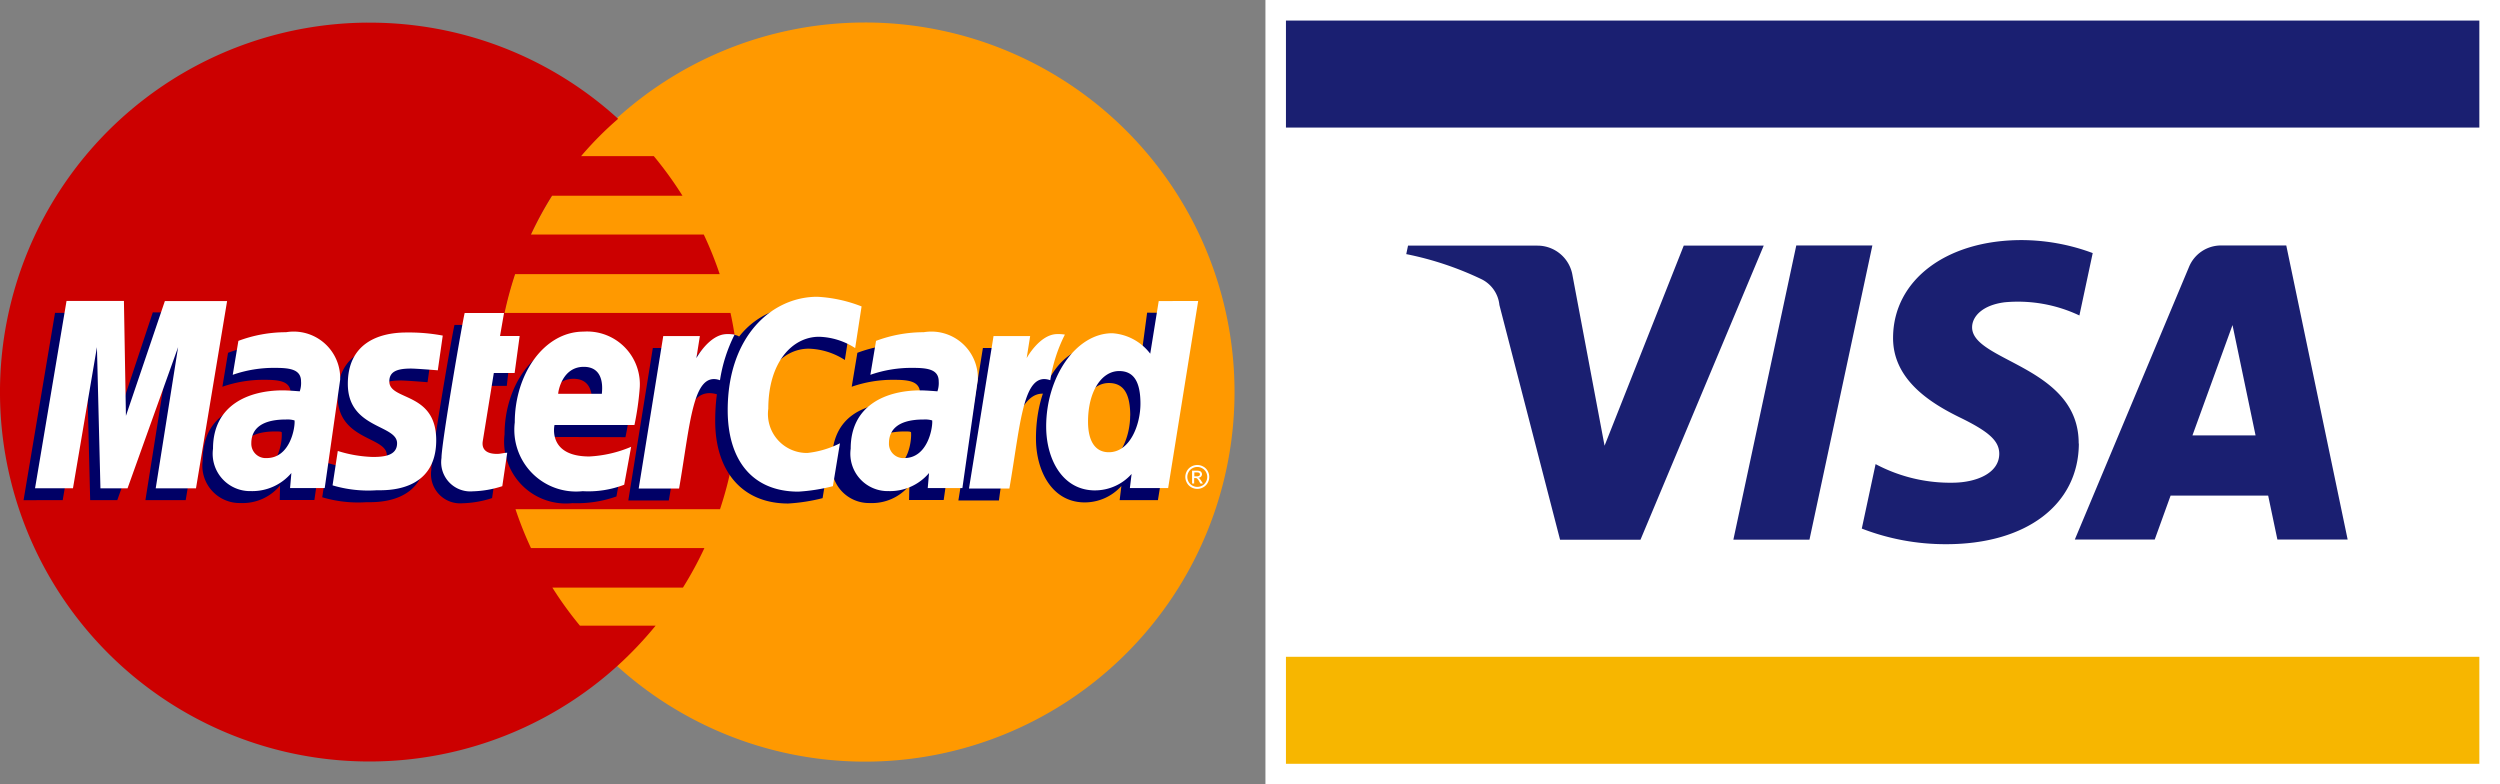 <svg xmlns="http://www.w3.org/2000/svg" width="88.384" height="27.724" viewBox="0 0 88.384 27.724">
  <rect x="0" y="0" width="88.384" height="27.724" fill="#808080" stroke="none"/>
  <g id="credit" transform="translate(0)">
    <g id="Group_380" data-name="Group 380" transform="translate(44.738 0)">
      <rect id="Rectangle_1041" data-name="Rectangle 1041" width="43.646" height="27.724" fill="#fff"/>
      <rect id="Rectangle_1042" data-name="Rectangle 1042" width="42.191" height="3.783" transform="translate(0.725 23.22)" fill="#f7b600"/>
      <rect id="Rectangle_1043" data-name="Rectangle 1043" width="42.191" height="3.783" transform="translate(0.725 0.727)" fill="#1a1f71"/>
      <g id="Group_379" data-name="Group 379" transform="translate(4.975 8.488)">
        <path id="Path_228" data-name="Path 228" d="M-59.044-.68l-2.224,10.4h-2.69l2.224-10.4Zm11.316,6.714,1.416-3.9.815,3.9Zm3,3.683h2.487L-44.411-.68h-2.294a1.224,1.224,0,0,0-1.146.762l-4.036,9.635h2.825l.561-1.553h3.45l.326,1.553Zm-7.022-3.394c.012-2.744-3.793-2.9-3.768-4.122.008-.373.364-.769,1.14-.871a5.079,5.079,0,0,1,2.653.465l.471-2.206A7.252,7.252,0,0,0-53.767-.87c-2.659,0-4.53,1.412-4.545,3.437-.017,1.5,1.336,2.331,2.354,2.83,1.049.51,1.4.837,1.4,1.292-.007.7-.837,1.006-1.609,1.018a5.623,5.623,0,0,1-2.763-.657l-.488,2.279a8.174,8.174,0,0,0,2.99.552c2.827,0,4.675-1.4,4.684-3.558m-11.14-7-4.358,10.4h-2.843l-2.145-8.3a1.141,1.141,0,0,0-.639-.913,11.257,11.257,0,0,0-2.654-.884l.063-.3h4.577A1.255,1.255,0,0,1-69.645.379L-68.512,6.4l2.8-7.076h2.826Z" transform="translate(75.526 0.87)" fill="#1a1f71"/>
      </g>
    </g>
    <g id="Group_386" data-name="Group 386" transform="translate(0 0.797)">
      <g id="Group_381" data-name="Group 381" transform="translate(0 0)">
        <path id="Path_229" data-name="Path 229" d="M107.742,14.329a13.062,13.062,0,0,1-26.124.007v-.007a13.062,13.062,0,0,1,26.124-.007Z" transform="translate(-64.097 -1.265)" fill="#f90"/>
        <path id="Path_230" data-name="Path 230" d="M14.307,1.28A13.061,13.061,0,1,0,23.181,24h0a13.184,13.184,0,0,0,1.326-1.4H21.832a12.757,12.757,0,0,1-.974-1.345h4.615a13.082,13.082,0,0,0,.76-1.4H20.1a12.883,12.883,0,0,1-.546-1.372h7.23a13.118,13.118,0,0,0,.371-6.94H19.167a13.023,13.023,0,0,1,.373-1.372h7.233a13.064,13.064,0,0,0-.563-1.4H20.1A12.532,12.532,0,0,1,20.845,7.4h4.612A13.09,13.09,0,0,0,24.444,6H21.872a12.122,12.122,0,0,1,1.31-1.319,13.016,13.016,0,0,0-8.792-3.4h-.084Z" transform="translate(-1.329 -1.277)" fill="#c00"/>
      </g>
      <g id="Group_383" data-name="Group 383" transform="translate(0.833 9.967)">
        <path id="Path_231" data-name="Path 231" d="M82.628,45.572,82.8,44.39c-.1,0-.235.041-.358.041-.484,0-.545-.259-.507-.448l.477-2.378h.736l.152-1.342h-.694l.141-.813H81.3c-.031.031-.821,4.573-.821,5.127a1.032,1.032,0,0,0,1.108,1.178A3.653,3.653,0,0,0,82.628,45.572Z" transform="translate(-66.064 -38.727)" fill="#006"/>
        <path id="Path_232" data-name="Path 232" d="M92.352,45.677a2.183,2.183,0,0,0,2.4,2.432,4.181,4.181,0,0,0,1.555-.236l.245-1.342a5.039,5.039,0,0,1-1.563.351c-1.494,0-1.232-1.114-1.232-1.114l2.869.009a9.988,9.988,0,0,0,.183-1.268,1.906,1.906,0,0,0-2.026-2.042C93.387,42.467,92.352,43.974,92.352,45.677Zm2.439-1.964c.785,0,.64.882.64.954H93.887C93.887,44.575,94.033,43.713,94.791,43.713Z" transform="translate(-75.347 -41.085)" fill="#006"/>
        <path id="Path_233" data-name="Path 233" d="M130.276,42.98l.249-1.516a3.349,3.349,0,0,1-1.151.342,1.377,1.377,0,0,1-1.382-1.563c0-1.642.849-2.545,1.794-2.545a2.476,2.476,0,0,1,1.277.4l.227-1.473a2.766,2.766,0,0,0-1.394-.488c-2.174-.009-3.417,1.5-3.417,4.121,0,1.734.921,2.914,2.581,2.914a6.431,6.431,0,0,0,1.217-.19Z" transform="translate(-102.027 -36.135)" fill="#006"/>
        <path id="Path_234" data-name="Path 234" d="M46.02,42.566a4.8,4.8,0,0,0-1.685.306l-.2,1.2a4.391,4.391,0,0,1,1.516-.245c.518,0,.9.058.9.479a.891.891,0,0,1-.046.35s-.409-.034-.6-.034c-1.358,0-2.466.513-2.466,2.061a1.32,1.32,0,0,0,1.343,1.5,1.714,1.714,0,0,0,1.392-.621l-.011.514h1.225l.546-3.83A1.644,1.644,0,0,0,46.02,42.566Zm.212,3.11c.027.234-.06,1.339-.9,1.339a.507.507,0,0,1-.544-.525c0-.381.207-.838,1.226-.838C46.253,45.653,46.192,45.67,46.232,45.676Z" transform="translate(-37.106 -41.163)" fill="#006"/>
        <path id="Path_235" data-name="Path 235" d="M64.407,48.186c.313,0,2.1.08,2.1-1.768,0-1.728-1.658-1.386-1.658-2.081,0-.345.27-.454.764-.454.2,0,.95.062.95.062l.175-1.228a6.488,6.488,0,0,0-1.283-.109c-1.029,0-2.073.411-2.073,1.816,0,1.592,1.741,1.432,1.741,2.1,0,.448-.486.485-.862.485a4.545,4.545,0,0,1-1.235-.212l-.186,1.215A4.429,4.429,0,0,0,64.407,48.186Z" transform="translate(-52.281 -41.196)" fill="#006"/>
        <path id="Path_236" data-name="Path 236" d="M182.368,37.462l-.251,1.874a1.839,1.839,0,0,0-1.343-.723c-1.542,0-2.336,1.537-2.336,3.3,0,1.14.567,2.257,1.725,2.257a1.739,1.739,0,0,0,1.295-.581l-.061.5h1.353l1.062-6.613Zm-.6,3.641c0,.735-.364,1.716-1.118,1.716-.5,0-.735-.42-.735-1.08,0-1.078.484-1.79,1.1-1.79C181.514,39.949,181.771,40.293,181.771,41.1Z" transform="translate(-142.646 -37.172)" fill="#006"/>
        <path id="Path_237" data-name="Path 237" d="M15.815,44.051l.847-4.993.124,4.993h.958l1.787-4.993-.792,4.993h1.424l1.1-6.622L19,37.412l-1.345,4.055-.037-4.037H15.543l-1.112,6.622Z" transform="translate(-14.431 -37.133)" fill="#006"/>
        <path id="Path_238" data-name="Path 238" d="M113.844,46.844c.4-2.3.549-4.12,1.73-3.743a8.022,8.022,0,0,1,.758-2.043s-.058-.087-.423-.087c-.623,0-1.454,1.264-1.454,1.264l.124-.781h-1.3l-.867,5.39h1.428Z" transform="translate(-91.032 -39.916)" fill="#006"/>
        <g id="Group_382" data-name="Group 382" transform="translate(28.578 1.403)">
          <path id="Path_239" data-name="Path 239" d="M-423.055,42.566a4.8,4.8,0,0,0-1.685.306l-.2,1.2a4.392,4.392,0,0,1,1.516-.245c.518,0,.9.058.9.479a.9.9,0,0,1-.046.35s-.409-.034-.6-.034c-1.358,0-2.466.513-2.466,2.061a1.32,1.32,0,0,0,1.343,1.5,1.713,1.713,0,0,0,1.392-.621l-.012.514h1.225l.546-3.83A1.644,1.644,0,0,0-423.055,42.566Zm.212,3.11c.027.234-.061,1.339-.9,1.339a.507.507,0,0,1-.544-.525c0-.381.207-.838,1.226-.838C-422.823,45.653-422.883,45.67-422.844,45.676Z" transform="translate(425.64 -42.566)" fill="#006"/>
        </g>
        <path id="Path_240" data-name="Path 240" d="M167.325,48.572c.222-1.694.634-4.071,1.729-3.743.169-.891.006-.889-.359-.889a6.5,6.5,0,0,0-.761.023l.124-.781h-1.3l-.867,5.391h1.429Z" transform="translate(-132.842 -41.644)" fill="#006"/>
      </g>
      <path id="Path_241" data-name="Path 241" d="M75,54.444l.174-1.182c-.1,0-.235.041-.358.041-.484,0-.537-.257-.507-.448l.391-2.412h.736l.178-1.308H74.92l.141-.813H73.671c-.031.031-.821,4.573-.821,5.126a1.032,1.032,0,0,0,1.108,1.178A3.658,3.658,0,0,0,75,54.444Z" transform="translate(-57.242 -38.053)" fill="#fff"/>
      <path id="Path_242" data-name="Path 242" d="M84.725,54.547a2.183,2.183,0,0,0,2.4,2.432,3.54,3.54,0,0,0,1.469-.228l.245-1.341a4.331,4.331,0,0,1-1.477.342c-1.493,0-1.232-1.113-1.232-1.113h2.826a10,10,0,0,0,.183-1.268,1.864,1.864,0,0,0-1.983-2.033C85.76,51.338,84.725,52.845,84.725,54.547Zm2.439-1.964c.785,0,.64.882.64.953H86.26C86.26,53.445,86.406,52.583,87.164,52.583Z" transform="translate(-66.526 -40.411)" fill="#fff"/>
      <path id="Path_243" data-name="Path 243" d="M122.936,52.38l.249-1.516a3.345,3.345,0,0,1-1.151.342,1.377,1.377,0,0,1-1.382-1.563c0-1.642.849-2.545,1.794-2.545a2.477,2.477,0,0,1,1.277.4l.227-1.473a4.994,4.994,0,0,0-1.566-.341c-1.606,0-3.167,1.393-3.167,4.009,0,1.735.843,2.88,2.5,2.88A6.414,6.414,0,0,0,122.936,52.38Z" transform="translate(-93.49 -35.989)" fill="#fff"/>
      <path id="Path_244" data-name="Path 244" d="M38.4,51.437a4.8,4.8,0,0,0-1.685.306l-.2,1.2a4.39,4.39,0,0,1,1.515-.245c.518,0,.9.058.9.479a.889.889,0,0,1-.046.35s-.409-.034-.6-.034c-1.2,0-2.466.513-2.466,2.061a1.32,1.32,0,0,0,1.343,1.5,1.81,1.81,0,0,0,1.427-.639l-.046.531h1.225l.546-3.83A1.644,1.644,0,0,0,38.4,51.437Zm.3,3.118c.027.234-.147,1.331-.984,1.331a.507.507,0,0,1-.544-.525c0-.381.207-.838,1.226-.838a.884.884,0,0,1,.3.032Z" transform="translate(-28.287 -40.489)" fill="#fff"/>
      <path id="Path_245" data-name="Path 245" d="M56.782,57.055c.313,0,2.1.08,2.1-1.768,0-1.728-1.658-1.386-1.658-2.08,0-.346.27-.454.764-.454.2,0,.95.062.95.062l.175-1.228a6.488,6.488,0,0,0-1.283-.109c-1.029,0-2.073.411-2.073,1.816,0,1.592,1.741,1.432,1.741,2.1,0,.448-.486.484-.861.484a4.541,4.541,0,0,1-1.235-.212l-.185,1.216A4.415,4.415,0,0,0,56.782,57.055Z" transform="translate(-43.46 -40.52)" fill="#fff"/>
      <path id="Path_246" data-name="Path 246" d="M174.791,46.379l-.3,1.861a1.838,1.838,0,0,0-1.343-.723c-1.274,0-2.336,1.536-2.336,3.3,0,1.14.567,2.256,1.725,2.256a1.739,1.739,0,0,0,1.295-.581l-.061.5h1.353l1.062-6.614Zm-.646,3.629c0,.735-.364,1.716-1.118,1.716-.5,0-.735-.42-.735-1.08,0-1.078.484-1.79,1.1-1.79C173.889,48.855,174.145,49.2,174.145,50.009Z" transform="translate(-133.826 -36.533)" fill="#fff"/>
      <path id="Path_247" data-name="Path 247" d="M8.346,52.989,9.193,48l.124,4.993h.958L12.063,48l-.792,4.993h1.424l1.1-6.622h-2.2L10.218,50.43l-.071-4.063H8.118L7.005,52.989Z" transform="translate(-5.766 -36.525)" fill="#fff"/>
      <path id="Path_248" data-name="Path 248" d="M106.225,57.194c.4-2.3.48-4.171,1.446-3.829a5.351,5.351,0,0,1,.517-1.613,1.466,1.466,0,0,0-.268-.018c-.623,0-1.084.851-1.084.851l.124-.781h-1.295l-.868,5.391Z" transform="translate(-82.217 -40.72)" fill="#fff"/>
      <g id="Group_384" data-name="Group 384" transform="translate(30.071 10.948)">
        <path id="Path_249" data-name="Path 249" d="M-430.472,51.437a4.8,4.8,0,0,0-1.685.306l-.2,1.2a4.391,4.391,0,0,1,1.516-.245c.518,0,.9.058.9.479a.894.894,0,0,1-.046.35s-.409-.034-.6-.034c-1.2,0-2.466.513-2.466,2.061a1.32,1.32,0,0,0,1.343,1.5,1.809,1.809,0,0,0,1.427-.639l-.046.531h1.225l.546-3.83A1.644,1.644,0,0,0-430.472,51.437Zm.3,3.118c.027.234-.147,1.331-.984,1.331a.506.506,0,0,1-.544-.525c0-.381.207-.838,1.226-.838a.89.89,0,0,1,.3.032Z" transform="translate(433.057 -51.437)" fill="#fff"/>
      </g>
      <g id="Group_385" data-name="Group 385" transform="translate(34.257 11.013)">
        <path id="Path_250" data-name="Path 250" d="M-139.046,57.194c.4-2.3.48-4.171,1.446-3.829a5.36,5.36,0,0,1,.517-1.613,1.467,1.467,0,0,0-.268-.018c-.623,0-1.084.851-1.084.851l.124-.781h-1.295l-.868,5.391Z" transform="translate(140.474 -51.733)" fill="#fff"/>
      </g>
      <path id="Path_251" data-name="Path 251" d="M193.781,72.944a.426.426,0,0,1,.207.055.382.382,0,0,1,.158.156.423.423,0,0,1,0,.421.391.391,0,0,1-.156.157.427.427,0,0,1-.421,0,.4.4,0,0,1-.156-.157.422.422,0,0,1,0-.421.388.388,0,0,1,.158-.156.432.432,0,0,1,.208-.055m0,.07a.358.358,0,0,0-.173.046.322.322,0,0,0-.132.13.353.353,0,0,0,0,.351.336.336,0,0,0,.131.131.355.355,0,0,0,.35,0,.334.334,0,0,0,.13-.131.353.353,0,0,0,0-.351.318.318,0,0,0-.132-.13.355.355,0,0,0-.173-.046m-.185.586v-.455h.156a.368.368,0,0,1,.116.013.111.111,0,0,1,.057.044.115.115,0,0,1,.022.066.12.12,0,0,1-.036.087.138.138,0,0,1-.094.041.139.139,0,0,1,.039.024.538.538,0,0,1,.067.09l.056.089h-.09l-.04-.071a.368.368,0,0,0-.077-.106.094.094,0,0,0-.059-.016h-.043V73.6H193.6m.073-.256h.089a.142.142,0,0,0,.087-.019.062.062,0,0,0,.024-.05.059.059,0,0,0-.011-.036.067.067,0,0,0-.031-.024.231.231,0,0,0-.073-.008h-.083v.137" transform="translate(-151.451 -57.302)" fill="#fff"/>
    </g>
  </g>
</svg>

